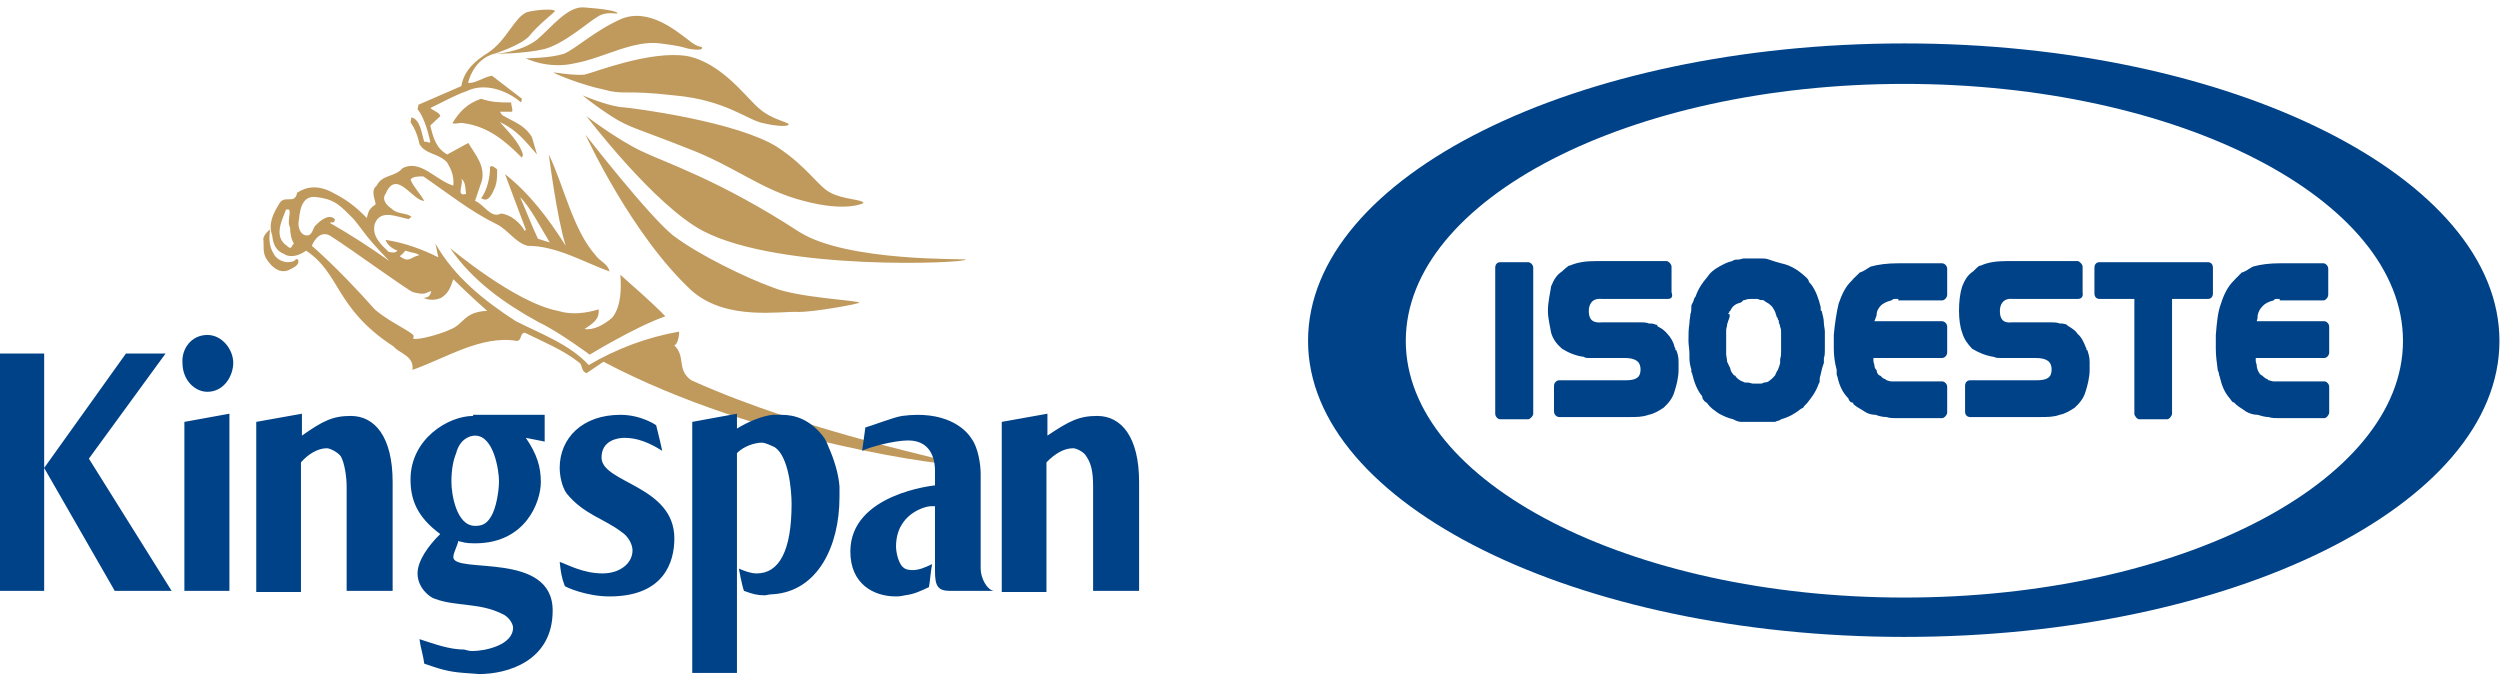 <svg width="300" height="81" viewBox="0 0 300 81" fill="none" xmlns="http://www.w3.org/2000/svg">
<g clip-path="url(#clip0_658_8163)">
<path fill-rule="evenodd" clip-rule="evenodd" d="M228.527 5.21C267.814 5.21 299.934 21.299 299.934 40.909C299.934 60.608 267.814 76.43 228.527 76.43C189.124 76.43 156.966 60.474 156.966 40.909C156.966 21.165 189.124 5.21 228.527 5.21ZM228.527 10.068C195.564 10.068 168.695 23.928 168.695 40.909C168.695 57.845 195.564 71.706 228.527 71.706C261.49 71.706 288.358 57.845 288.358 40.909C288.358 23.928 261.49 10.068 228.527 10.068Z" fill="#004288"/>
<path fill-rule="evenodd" clip-rule="evenodd" d="M256.123 35.873H251.946C251.562 35.873 251.332 35.605 251.332 35.204V32.129C251.332 31.728 251.562 31.46 251.946 31.46H264.939C265.322 31.46 265.552 31.728 265.552 32.129V35.204C265.552 35.605 265.322 35.873 264.939 35.873C264.939 35.873 264.939 35.873 264.824 35.873H260.646V49.644C260.646 49.912 260.301 50.313 260.071 50.313H256.698C256.468 50.313 256.123 49.912 256.123 49.644V35.873ZM200.086 35.873H192.229C191.002 35.739 190.657 36.586 190.657 37.299C190.657 38.101 190.887 38.814 192.229 38.68H196.023C196.023 38.68 196.023 38.68 196.138 38.68C196.292 38.68 196.407 38.68 196.522 38.68C196.637 38.68 196.752 38.68 196.867 38.68C197.097 38.68 197.595 38.68 197.825 38.814C198.17 38.814 198.323 38.814 198.668 38.948C198.783 38.948 198.783 38.948 198.898 39.081C198.898 39.081 198.898 39.215 199.013 39.215C199.511 39.483 199.741 39.661 200.086 40.062C200.47 40.463 200.815 41.042 200.93 41.577C200.93 41.711 201.045 41.711 201.045 41.845C201.045 42.023 201.045 42.023 201.16 42.023C201.313 42.424 201.428 42.825 201.428 43.405C201.428 43.538 201.428 43.538 201.428 43.672C201.428 43.939 201.428 44.073 201.428 44.207C201.428 44.207 201.428 44.207 201.428 44.385C201.428 45.321 201.16 46.302 200.93 47.015C200.7 47.817 200.201 48.396 199.626 48.931C199.128 49.243 198.553 49.644 197.825 49.778C197.097 50.045 196.407 50.045 195.564 50.045H187.093C186.825 50.045 186.48 49.778 186.48 49.377V46.302C186.48 45.9 186.825 45.633 187.093 45.633H194.95C194.95 45.633 194.95 45.633 195.104 45.633C196.292 45.633 196.867 45.321 196.867 44.341C196.867 43.405 196.292 42.959 194.95 42.959H191.501H191.386C191.156 42.959 190.887 42.959 190.657 42.959C190.427 42.959 190.197 42.959 190.082 42.825C189.009 42.691 188.166 42.29 187.438 41.845C186.825 41.31 186.365 40.73 186.135 39.928C186.02 39.215 185.751 38.235 185.751 37.299C185.751 36.185 186.02 35.204 186.135 34.357C186.48 33.511 186.825 32.976 187.438 32.575C187.553 32.441 187.783 32.263 187.936 32.129C188.166 31.995 188.166 31.861 188.396 31.861C189.354 31.46 190.312 31.327 191.616 31.327H199.971C200.24 31.327 200.585 31.728 200.585 31.995V35.07C200.815 35.739 200.47 35.873 200.086 35.873ZM202.961 36.719C202.961 36.586 203.076 36.452 203.191 36.185C203.306 35.873 203.306 35.739 203.459 35.605C203.804 34.625 204.264 33.956 204.877 33.243C205.222 32.708 205.606 32.396 206.296 31.995C206.794 31.728 207.254 31.46 207.867 31.327C208.097 31.148 208.327 31.148 208.595 31.148C208.825 31.148 209.055 31.015 209.285 31.015H209.515H209.669C210.129 31.015 210.359 31.015 210.742 31.015C210.972 31.015 211.202 31.015 211.432 31.015C211.7 31.015 211.93 31.015 212.275 31.148C212.773 31.327 213.233 31.46 213.731 31.594C215.035 31.861 215.993 32.575 216.836 33.377C216.951 33.511 217.066 33.644 217.066 33.822C217.181 33.956 217.296 34.09 217.411 34.224C217.909 34.937 218.254 35.873 218.484 36.853V37.12C218.484 37.299 218.484 37.299 218.599 37.299C218.714 37.834 218.868 38.235 218.868 38.814C218.868 39.081 218.983 39.483 218.983 39.795C218.983 40.196 218.983 40.463 218.983 40.909C218.983 41.176 218.983 41.577 218.983 41.978C218.983 42.29 218.983 42.691 218.868 42.959C218.868 43.093 218.868 43.093 218.868 43.271C218.868 43.405 218.868 43.538 218.868 43.538C218.714 43.939 218.599 44.341 218.484 44.92C218.484 45.054 218.369 45.187 218.369 45.455C218.369 45.767 218.369 45.9 218.254 46.034C217.909 47.015 217.411 47.683 216.836 48.396C216.683 48.53 216.568 48.664 216.453 48.797C216.453 48.931 216.338 48.931 216.108 49.065C215.38 49.644 214.69 50.045 213.731 50.313C213.578 50.491 213.233 50.491 213.003 50.625C212.888 50.625 212.505 50.625 212.39 50.625H212.16H211.93C211.547 50.625 211.202 50.625 210.857 50.625C210.359 50.625 209.899 50.625 209.4 50.625H209.17H209.055C209.055 50.625 209.055 50.625 208.94 50.625C208.595 50.625 208.327 50.491 207.982 50.313C207.369 50.179 206.794 49.912 206.296 49.644C205.721 49.243 205.222 48.931 204.877 48.396C204.762 48.263 204.648 48.263 204.533 48.129C204.379 47.951 204.264 47.817 204.264 47.55C203.689 46.881 203.306 45.9 203.076 44.92C203.076 44.92 203.076 44.786 202.961 44.653V44.341C202.846 43.939 202.731 43.538 202.731 42.959C202.731 42.825 202.731 42.691 202.731 42.691C202.731 42.691 202.731 42.691 202.731 42.424C202.731 41.978 202.616 41.31 202.616 40.909C202.616 40.196 202.616 39.483 202.731 38.814C202.731 38.368 202.846 37.967 202.846 37.7C202.961 37.432 202.961 37.12 202.961 36.853V36.719ZM207.369 38.547C207.369 38.68 207.254 38.814 207.254 38.948C207.254 39.215 207.139 39.349 207.139 39.661V39.928C207.139 40.196 207.139 40.463 207.139 40.73C207.139 41.042 207.139 41.176 207.139 41.31C207.139 41.31 207.139 41.444 207.139 41.577C207.139 41.711 207.139 42.023 207.139 42.023V42.29V42.558C207.139 42.691 207.254 43.093 207.254 43.405C207.369 43.672 207.522 43.939 207.637 44.207C207.637 44.385 207.752 44.653 207.982 44.92L208.097 45.054H208.212C208.327 45.321 208.71 45.633 209.055 45.767C209.17 45.767 209.285 45.9 209.4 45.9C209.554 45.9 209.669 45.9 209.669 45.9C209.899 45.9 210.244 46.034 210.359 46.034C210.474 46.034 210.627 46.034 210.742 46.034C210.857 46.034 211.087 46.034 211.087 46.034H211.202H211.317C211.432 46.034 211.7 45.9 211.7 45.9C212.045 45.9 212.275 45.767 212.39 45.633C212.658 45.455 212.888 45.187 213.003 45.054C213.118 44.786 213.233 44.519 213.348 44.385C213.463 44.073 213.616 43.672 213.616 43.538V43.405V43.093C213.731 42.691 213.731 42.558 213.731 42.157C213.731 42.023 213.731 42.023 213.731 41.845C213.731 41.711 213.731 41.711 213.731 41.577C213.731 41.31 213.731 41.176 213.731 41.042C213.731 40.73 213.731 40.597 213.731 40.329C213.731 40.062 213.731 39.928 213.731 39.795C213.731 39.661 213.731 39.483 213.616 39.215C213.616 38.948 213.463 38.814 213.463 38.68C213.463 38.547 213.463 38.368 213.348 38.368C213.348 38.235 213.348 38.101 213.233 38.101C213.118 37.7 213.003 37.299 212.773 36.987C212.658 36.719 212.39 36.586 212.275 36.452C212.045 36.318 211.815 36.185 211.585 36.006H211.432H211.317C211.087 36.006 211.087 35.873 210.857 35.873C210.742 35.873 210.627 35.873 210.359 35.873C210.359 35.873 210.244 35.873 210.129 35.873C209.899 35.873 209.669 35.873 209.4 36.006C209.285 36.006 209.17 36.006 209.055 36.185C209.055 36.185 208.94 36.318 208.825 36.318C208.327 36.452 207.867 36.719 207.637 37.299C207.637 37.299 207.522 37.299 207.522 37.432C207.522 37.566 207.369 37.566 207.369 37.7C207.637 37.566 207.637 37.967 207.369 38.547C207.522 38.547 207.522 38.547 207.369 38.547ZM227.798 35.873C227.683 35.873 227.453 35.873 227.338 35.873C227.223 35.873 227.223 35.873 226.955 36.051C226.38 36.185 225.882 36.452 225.652 36.719C225.422 36.987 225.192 37.299 225.192 37.834C225.077 38.101 225.077 38.235 224.924 38.547H233.049C233.318 38.547 233.663 38.814 233.663 39.215V42.29C233.663 42.691 233.318 42.959 233.049 42.959C233.049 42.959 233.049 42.959 232.934 42.959H224.809V43.093V43.271C224.809 43.538 224.924 43.672 224.924 43.806C224.924 44.073 225.077 44.385 225.192 44.385C225.192 44.653 225.307 44.92 225.537 45.054C225.652 45.054 225.767 45.187 225.882 45.321C225.997 45.455 226.265 45.455 226.38 45.633C226.495 45.633 226.725 45.767 226.955 45.767C227.223 45.767 227.338 45.767 227.568 45.767H227.683H227.798H233.049C233.318 45.767 233.663 46.034 233.663 46.435V49.511C233.663 49.778 233.318 50.179 233.049 50.179H227.683C227.223 50.179 226.725 50.179 226.38 50.045C225.882 50.045 225.422 49.912 225.077 49.778C224.579 49.778 224.119 49.644 223.735 49.377C223.275 49.065 222.93 48.931 222.432 48.53C222.432 48.396 222.317 48.263 222.087 48.263C221.972 48.129 221.819 47.995 221.819 47.817C221.129 47.148 220.746 46.302 220.516 45.321C220.516 45.187 220.401 45.054 220.401 44.92C220.401 44.653 220.401 44.519 220.401 44.385C220.171 43.538 220.056 42.691 220.056 41.845V41.711V41.577C220.056 41.577 220.056 41.444 220.056 41.31C220.056 41.176 220.056 41.176 220.056 40.909C220.056 40.775 220.056 40.597 220.056 40.463C220.056 40.329 220.056 40.329 220.056 40.196C220.171 38.814 220.401 37.432 220.631 36.452C221.014 35.338 221.474 34.357 222.202 33.689C222.432 33.377 222.93 32.976 223.16 32.708C223.62 32.575 224.004 32.263 224.464 31.995C225.422 31.728 226.495 31.594 227.798 31.594H233.049C233.318 31.594 233.663 31.861 233.663 32.263V35.338C233.663 35.739 233.318 36.051 233.049 36.051H227.798C227.798 35.873 227.798 35.873 227.798 35.873ZM183.375 50.313H180.04C179.657 50.313 179.427 49.912 179.427 49.644V32.129C179.427 31.728 179.657 31.46 180.04 31.46H183.375C183.605 31.46 183.988 31.728 183.988 32.129V49.644C183.988 49.912 183.605 50.313 183.375 50.313ZM249.301 35.873H241.558C240.332 35.739 239.987 36.586 239.987 37.299C239.987 38.101 240.217 38.814 241.405 38.68H245.353C245.468 38.68 245.736 38.68 245.851 38.68C245.966 38.68 245.966 38.68 246.081 38.68C246.426 38.68 246.809 38.68 247.154 38.814C247.384 38.814 247.614 38.814 247.998 38.948C247.998 38.948 247.998 38.948 248.113 39.081C248.228 39.081 248.228 39.215 248.343 39.215C248.726 39.483 249.071 39.661 249.301 40.062C249.799 40.463 250.029 41.042 250.259 41.577C250.259 41.711 250.374 41.711 250.374 41.845C250.374 42.023 250.374 42.023 250.489 42.023C250.604 42.424 250.757 42.825 250.757 43.405C250.757 43.538 250.757 43.538 250.757 43.672C250.757 43.939 250.757 44.073 250.757 44.207C250.757 44.207 250.757 44.207 250.757 44.385C250.757 45.321 250.489 46.302 250.259 47.015C250.029 47.817 249.531 48.396 248.956 48.931C248.458 49.243 247.883 49.644 247.154 49.778C246.426 50.045 245.736 50.045 244.778 50.045H236.422C236.039 50.045 235.809 49.778 235.809 49.377V46.302C235.809 45.9 236.039 45.633 236.422 45.633H244.28C244.28 45.633 244.28 45.633 244.395 45.633C245.621 45.633 246.196 45.321 246.196 44.341C246.196 43.405 245.621 42.959 244.28 42.959H240.715H240.6C240.485 42.959 240.217 42.959 239.987 42.959C239.757 42.959 239.527 42.959 239.259 42.825C238.3 42.691 237.38 42.29 236.652 41.845C236.154 41.31 235.694 40.73 235.464 39.928C235.196 39.215 235.081 38.235 235.081 37.299C235.081 36.185 235.196 35.204 235.464 34.357C235.809 33.511 236.154 32.976 236.767 32.575C236.882 32.441 237.112 32.263 237.227 32.129C237.38 31.995 237.495 31.861 237.725 31.861C238.569 31.46 239.642 31.327 240.945 31.327H249.301C249.531 31.327 249.914 31.728 249.914 31.995V35.07C250.029 35.739 249.646 35.873 249.301 35.873ZM273.563 35.873C273.448 35.873 273.295 35.873 273.18 35.873C273.065 35.873 272.95 35.873 272.835 36.051C272.222 36.185 271.762 36.452 271.532 36.719C271.263 36.987 271.033 37.299 270.918 37.834C270.918 38.101 270.918 38.235 270.803 38.547H278.929C279.159 38.547 279.504 38.814 279.504 39.215V42.29C279.504 42.691 279.159 42.959 278.929 42.959C278.929 42.959 278.929 42.959 278.814 42.959H270.688V43.093V43.271C270.688 43.538 270.803 43.672 270.803 43.806C270.803 44.073 270.918 44.385 270.918 44.385C271.033 44.653 271.148 44.92 271.417 45.054C271.532 45.054 271.532 45.187 271.762 45.321C271.877 45.455 272.107 45.455 272.222 45.633C272.375 45.633 272.605 45.767 272.835 45.767C272.95 45.767 273.18 45.767 273.448 45.767H273.563C273.563 45.767 273.563 45.767 273.678 45.767H278.929C279.159 45.767 279.504 46.034 279.504 46.435V49.511C279.504 49.778 279.159 50.179 278.929 50.179H273.563C273.065 50.179 272.605 50.179 272.222 50.045C271.762 50.045 271.417 49.912 270.918 49.778C270.458 49.778 269.96 49.644 269.5 49.377C269.117 49.065 268.772 48.931 268.312 48.53C268.159 48.396 268.159 48.263 267.929 48.263C267.814 48.129 267.699 47.995 267.584 47.817C266.971 47.148 266.626 46.302 266.396 45.321C266.396 45.187 266.281 45.054 266.281 44.92C266.281 44.653 266.127 44.519 266.127 44.385C266.012 43.538 265.897 42.691 265.897 41.845V41.711V41.577C265.897 41.577 265.897 41.444 265.897 41.31C265.897 41.176 265.897 41.176 265.897 40.909C265.897 40.775 265.897 40.597 265.897 40.463C265.897 40.329 265.897 40.329 265.897 40.196C266.012 38.814 266.127 37.432 266.511 36.452C266.856 35.338 267.354 34.357 268.044 33.689C268.312 33.377 268.772 32.976 269.002 32.708C269.5 32.575 269.845 32.263 270.343 31.995C271.263 31.728 272.375 31.594 273.563 31.594H278.814C279.044 31.594 279.389 31.861 279.389 32.263V35.338C279.389 35.739 279.044 36.051 278.814 36.051H273.563C273.563 35.873 273.563 35.873 273.563 35.873Z" fill="#004288"/>
<path fill-rule="evenodd" clip-rule="evenodd" d="M54.398 33.511C54.398 33.511 56.66 35.739 58.461 37.299C55.701 37.433 55.701 38.814 54.168 39.483C52.367 40.33 49.147 41.043 49.607 40.463C50.105 40.062 46.886 38.814 44.969 37.121C40.408 31.995 37.418 29.5 37.418 29.5C37.418 29.5 38.147 27.539 39.565 28.252C42.439 30.079 49.032 34.937 49.607 35.071C51.178 35.472 51.063 35.071 51.753 34.937C51.638 35.472 51.408 35.739 50.795 35.739C51.523 36.051 52.252 36.051 52.942 35.739C53.785 35.204 54.015 34.625 54.398 33.511ZM70.266 16.174C70.266 16.174 77.817 25.89 80.768 28.252C83.873 30.614 89.622 33.377 92.727 34.491C95.717 35.739 103.114 36.051 103.114 36.319C103.114 36.452 97.863 37.433 95.832 37.433C93.685 37.299 87.246 38.547 83.068 34.937C75.786 28.252 70.266 16.174 70.266 16.174ZM69.921 11.449C69.921 11.449 71.225 12.564 73.371 13.945C75.517 15.327 76.246 15.327 82.225 17.689C88.204 19.917 91.309 22.814 96.445 24.107C101.581 25.488 103.613 24.374 103.613 24.374C103.613 24.374 103.613 24.775 103.613 24.374C103.613 23.928 101.083 23.928 99.665 23.126C98.208 22.413 96.905 20.051 93.34 17.689C88.664 14.658 76.246 12.965 74.329 12.831C72.528 12.564 69.921 11.449 69.921 11.449ZM66.472 8.686C66.472 8.686 68.963 9.087 70.151 8.954C71.34 8.686 78.047 6.012 82.455 6.725C86.748 7.572 89.737 11.984 91.194 13.098C92.612 14.346 94.644 14.658 94.644 14.926C94.644 15.193 93.34 15.193 91.654 14.792C89.852 14.525 87.131 11.984 80.922 11.449C74.712 10.736 74.942 11.449 72.413 10.736C69.806 10.201 66.433 8.82 66.433 8.686H66.472ZM63.099 6.993C63.099 6.993 65.743 8.374 69.078 7.572C72.298 6.993 76.016 4.764 79.235 5.21C82.34 5.611 81.995 5.745 82.8 5.878C83.643 6.012 84.256 6.012 84.256 5.745C84.256 5.477 83.873 5.878 82.57 4.764C81.267 3.828 77.932 0.887 74.559 2.268C71.34 3.695 69.078 5.878 67.66 6.458C65.973 6.993 63.099 6.993 63.099 6.993ZM59.419 6.458C59.419 6.458 62.984 6.458 65.36 5.878C67.775 5.21 70.496 2.714 71.723 2.001C72.796 1.288 74.099 1.734 74.099 1.6C74.099 1.288 71.953 1.02 70.036 0.887C68.12 0.753 66.203 3.249 64.44 4.764C62.409 6.324 59.419 6.458 59.419 6.458ZM61.451 13.41H59.994L60.262 13.812C61.681 14.658 62.869 14.926 63.827 16.441L64.44 18.536C62.984 16.887 62.026 15.594 59.994 14.658C60.952 15.773 62.294 17.02 62.754 18.536L62.639 18.937C60.607 16.887 58.576 15.193 55.701 14.792C55.241 14.658 54.743 14.926 54.283 14.792C55.126 13.41 56.046 12.43 57.733 11.851C59.036 12.296 59.994 12.296 61.336 12.296C61.336 12.697 61.566 13.098 61.451 13.41ZM59.304 22.681C59.036 23.394 58.576 24.107 58.078 23.928L57.733 23.795C58.461 22.814 58.806 21.299 58.806 20.051C59.036 19.784 59.304 20.051 59.649 20.319C59.649 20.185 59.764 21.878 59.304 22.681ZM55.931 23.26C54.628 23.661 55.701 22.012 55.356 21.433C55.931 21.878 55.816 22.681 55.931 23.26ZM65.973 29.099L64.555 28.653C63.827 27.137 62.984 24.909 62.409 23.661C63.597 24.775 65.015 27.539 65.973 29.099ZM46.732 31.327C43.628 28.118 43.743 27.851 42.439 26.291C40.906 24.775 40.293 23.928 38.032 23.661C36.46 23.394 36 24.775 35.885 26.291C35.655 27.137 36 28.252 36.843 28.252C37.533 28.252 37.533 27.271 37.917 27.004C38.492 26.424 39.45 25.622 40.178 26.291C40.178 26.87 39.833 26.603 39.565 26.736C42.209 28.252 44.126 29.5 46.732 31.327ZM79.849 37.968C78.277 36.319 76.131 34.491 74.444 32.976C74.559 34.625 74.559 36.72 73.486 38.101C72.528 38.948 71.225 39.661 70.151 39.483C71.109 38.814 71.953 38.369 71.838 37.121C70.381 37.566 68.618 37.834 66.932 37.299C61.796 36.319 54.015 29.767 54.015 29.767C56.66 33.689 60.607 36.452 64.67 38.681C67.047 39.795 70.765 42.558 70.765 42.558C70.765 42.558 76.246 39.215 79.81 37.968H79.849ZM34.812 27.271C34.812 27.984 34.927 28.653 35.272 29.232C34.927 29.5 35.042 30.079 34.429 29.5C32.781 28.385 33.854 26.424 34.314 25.176C35.272 24.775 34.314 26.603 34.812 27.271ZM50.335 30.614C49.607 30.213 49.837 30.48 48.649 30.079C48.304 30.48 48.304 30.48 47.959 30.747C49.147 31.594 49.147 30.881 50.335 30.614ZM32.397 27.539C32.282 28.653 32.282 29.5 32.781 30.346C33.125 31.149 34.199 31.728 35.272 31.327C35.502 31.149 35.502 31.015 35.77 31.149C36 31.862 35.157 32.129 34.582 32.441C33.47 32.842 32.55 31.995 31.937 31.015C31.477 30.213 31.707 29.366 31.592 28.653C31.707 28.118 32.167 27.717 32.397 27.539ZM70.381 13.945C70.381 13.945 78.507 24.642 84.371 27.717C93.685 32.575 115.916 31.594 115.916 31.149C115.916 31.015 101.696 31.461 95.947 27.851C86.288 21.566 79.81 19.516 76.974 18.135C73.984 16.709 70.381 13.945 70.381 13.945ZM114.805 55.75C114.958 55.349 97.403 52.14 82.953 45.633C81.152 44.341 82.34 42.825 80.922 41.444C81.497 41.176 81.497 39.795 81.497 39.795C77.664 40.463 73.984 41.845 70.65 43.806C68.35 41.31 64.9 40.062 61.911 38.547C58.231 36.185 54.513 33.243 52.252 29.232L52.597 30.881C50.68 29.901 48.419 29.099 46.272 28.787C46.502 29.5 47.23 29.901 47.691 30.079C47.461 30.346 47.115 30.346 46.617 30.213C45.774 29.366 44.586 28.385 44.969 26.87C45.659 25.043 47.575 26.023 49.032 26.291L49.377 26.023C48.764 25.488 47.691 25.756 47.001 25.043C46.387 24.642 45.774 23.928 46.272 23.26C47.575 20.185 49.492 24.107 50.91 24.107C50.45 23.26 49.607 22.413 49.262 21.566C49.492 21.165 50.22 21.165 50.795 21.165C53.67 23.126 56.429 25.355 59.534 26.87C60.952 27.539 61.796 29.099 63.329 29.5C66.817 29.5 70.036 31.461 73.141 32.575C72.911 31.594 72.068 31.461 71.454 30.614C68.733 27.539 67.66 22.279 65.858 18.536C65.858 18.536 66.817 26.157 67.89 29.5C65.858 26.291 63.597 23.26 60.607 20.898C60.607 20.898 62.409 25.756 63.099 27.539L62.984 27.717C62.409 26.736 61.336 25.756 60.109 25.622C58.921 26.291 58.078 24.508 57.004 24.107L57.848 21.611C58.193 19.784 57.004 18.536 56.2 17.154L53.67 18.536C52.367 17.823 51.983 16.575 51.638 15.059L52.827 13.945C52.827 13.544 51.983 13.277 51.638 12.965C53.056 12.296 54.513 11.449 56.046 10.915C58.078 9.934 60.722 10.736 62.524 12.296L62.639 11.851L59.036 9.087C58.078 9.221 57.004 10.068 56.161 9.934C57.004 6.859 59.304 6.458 59.304 6.458C59.304 6.458 62.409 5.477 63.482 4.363C64.555 2.981 66.587 1.466 66.587 1.332C66.587 1.02 64.287 1.154 63.214 1.466C61.681 2.135 60.837 4.809 58.576 6.324C57.004 7.305 55.701 8.419 55.356 10.335L50.22 12.564L50.105 13.098C50.795 13.945 51.293 15.461 51.638 17.02C51.523 17.288 51.178 16.887 50.91 17.02C50.565 15.906 50.45 14.391 49.377 14.079L49.262 14.658C49.722 15.327 50.105 16.174 50.335 17.288C51.025 18.536 52.712 18.402 53.67 19.516C54.168 20.363 54.513 21.165 54.398 22.279C52.252 21.611 50.45 19.071 48.304 20.185C47.346 21.299 45.889 20.898 45.199 22.279C44.471 22.859 44.969 23.795 45.084 24.508C44.356 25.043 44.241 25.221 44.011 26.157C42.669 24.775 41.596 23.973 39.948 23.126C38.147 22.146 36.728 22.413 35.655 23.126C35.387 24.642 34.084 23.26 33.47 24.508C32.781 25.622 32.167 26.87 32.666 28.252C32.781 29.366 33.125 30.079 34.084 30.48C34.927 31.015 36 30.614 36.728 30.079C40.906 32.842 40.178 36.987 47.23 41.578C47.92 42.424 49.722 42.692 49.492 44.385C53.555 42.959 57.733 40.196 62.026 40.909C62.639 40.909 62.37 39.928 62.984 39.928C65.245 41.043 67.66 42.023 69.538 43.539C69.921 43.806 69.691 44.519 70.381 44.786L72.413 43.405C91.309 53.388 114.805 56.018 114.805 55.75Z" fill="#C0995D"/>
<path fill-rule="evenodd" clip-rule="evenodd" d="M24.886 40.196C26.687 40.196 27.99 41.979 27.99 43.539C27.99 45.054 26.917 47.015 24.886 47.015C23.353 47.015 21.896 45.589 21.896 43.539C21.781 41.845 22.969 40.196 24.886 40.196ZM27.53 49.645V70.904H22.126V50.625L27.53 49.645ZM57.005 52.274C59.305 52.274 59.88 56.597 59.88 57.711C59.88 58.959 59.535 61.009 58.922 61.99C58.347 62.97 57.734 63.104 57.005 63.104C54.744 63.104 54.169 59.227 54.169 57.845C54.169 56.285 54.399 55.215 54.744 54.369C55.127 52.853 56.201 52.274 57.005 52.274ZM56.776 49.912C53.786 49.912 49.263 52.675 49.263 57.533C49.263 59.895 49.991 61.99 52.828 64.085C51.41 65.466 50.106 67.293 50.106 68.809C50.106 70.592 51.639 71.706 52.138 71.84C54.744 72.82 57.504 72.285 60.264 73.667C60.953 73.934 61.567 74.781 61.567 75.316C61.567 77.41 58.232 78.124 56.66 78.124C56.546 78.124 56.316 78.124 55.702 77.945C53.901 77.945 52.138 77.277 50.336 76.697C50.451 77.678 50.796 78.658 50.911 79.639C52.483 80.174 53.671 80.619 55.702 80.753L57.504 80.887C60.838 80.887 66.32 79.371 66.32 73.266C66.32 66.046 54.399 68.943 54.399 66.848C54.399 66.313 54.974 65.332 54.974 64.931C55.702 65.065 55.702 65.199 57.005 65.199C63.1 65.199 64.901 60.207 64.901 57.845C64.901 56.018 64.441 54.502 63.1 52.541L65.361 52.987V49.778H56.776V49.912ZM88.435 80.753H83.069V50.625L88.435 49.645V51.427C89.739 50.625 91.425 49.912 92.728 49.778C93.341 49.778 93.686 49.778 93.801 49.778C95.373 49.778 97.136 50.313 98.707 52.274C99.052 52.675 99.282 53.255 99.436 53.656C100.126 55.215 100.624 56.865 100.739 58.38C100.739 59.227 100.739 59.36 100.739 59.628C100.739 65.6 98.094 70.904 92.843 71.305C92.268 71.305 92 71.438 91.77 71.438C90.927 71.438 90.352 71.305 89.278 70.904C89.01 70.191 88.665 68.23 88.665 68.23C89.394 68.541 90.084 68.809 90.812 68.809C93.456 68.809 94.99 66.179 94.99 60.475C94.99 58.826 94.645 54.77 92.958 53.656C92.613 53.522 91.885 53.121 91.425 53.121C90.582 53.121 89.278 53.522 88.435 54.369V80.753ZM112.199 68.541V60.742H111.701C111.126 60.742 107.523 61.589 107.523 65.6C107.523 66.179 107.791 67.828 108.596 68.23C108.865 68.408 109.44 68.408 109.555 68.408C110.283 68.408 111.011 68.096 111.854 67.695C111.701 68.408 111.586 69.923 111.471 70.458C110.513 70.904 109.708 71.305 108.596 71.438C108.021 71.572 107.676 71.572 107.523 71.572C104.802 71.572 102.042 70.057 102.042 66.179C102.042 59.227 112.199 58.246 112.199 58.246V56.464C112.199 55.75 112.084 52.853 108.98 52.853C107.293 52.853 104.304 53.656 103.46 54.101L103.844 51.294C104.419 51.16 107.293 50.046 108.251 49.912C113.273 49.243 115.764 51.294 116.607 52.675C117.335 53.656 117.68 55.617 117.68 56.865V68.23C117.68 69.344 118.409 70.77 119.252 70.904H114.001C112.544 70.904 112.199 70.324 112.199 68.541ZM125.691 49.645V52.274C128.336 50.491 129.524 49.912 131.67 49.912C134.545 49.912 136.692 52.408 136.692 57.845V70.904H131.172V58.38C131.172 56.597 130.942 55.617 130.367 54.77C130.099 54.235 129.141 53.789 128.796 53.789C127.608 53.789 126.534 54.502 125.576 55.483V71.037H120.21V50.625L125.691 49.645ZM36.231 49.645V52.274C38.761 50.491 39.949 49.912 42.096 49.912C44.97 49.912 47.117 52.408 47.117 57.845V70.904H41.597V58.38C41.597 57.266 41.367 55.617 40.907 54.77C40.524 54.235 39.566 53.789 39.221 53.789C38.148 53.789 36.959 54.502 36.116 55.483V71.037H30.75V50.625L36.231 49.645ZM5.3 56.151L15.112 42.425H19.865L10.666 55.037L20.593 70.904H13.77L5.3 56.151ZM5.3 70.904H-0.066V42.425H5.3V70.904ZM74.445 49.778C76.975 49.778 78.738 51.026 78.738 51.026C78.738 51.026 79.236 52.987 79.466 54.101C77.933 53.121 76.477 52.541 74.944 52.541C74.1 52.541 72.184 52.853 72.184 54.904C72.184 57.979 80.923 58.246 80.923 64.619C80.923 67.427 79.696 71.572 73.142 71.572C70.382 71.572 67.891 70.458 67.776 70.324C67.393 69.344 67.278 68.541 67.163 67.427C68.006 67.695 69.922 68.809 72.299 68.809C74.445 68.809 75.902 67.561 75.902 66.046C75.902 65.332 75.403 64.352 74.56 63.817C72.529 62.257 70.037 61.722 68.006 59.227C67.393 58.38 67.163 56.998 67.163 56.151C67.163 52.541 69.922 49.778 74.445 49.778Z" fill="#004288"/>
</g>
<defs>
<clipPath id="clip0_658_8163">
<rect width="300" height="80" fill="white" transform="translate(0 0.887)"/>
</clipPath>
</defs>
</svg>
